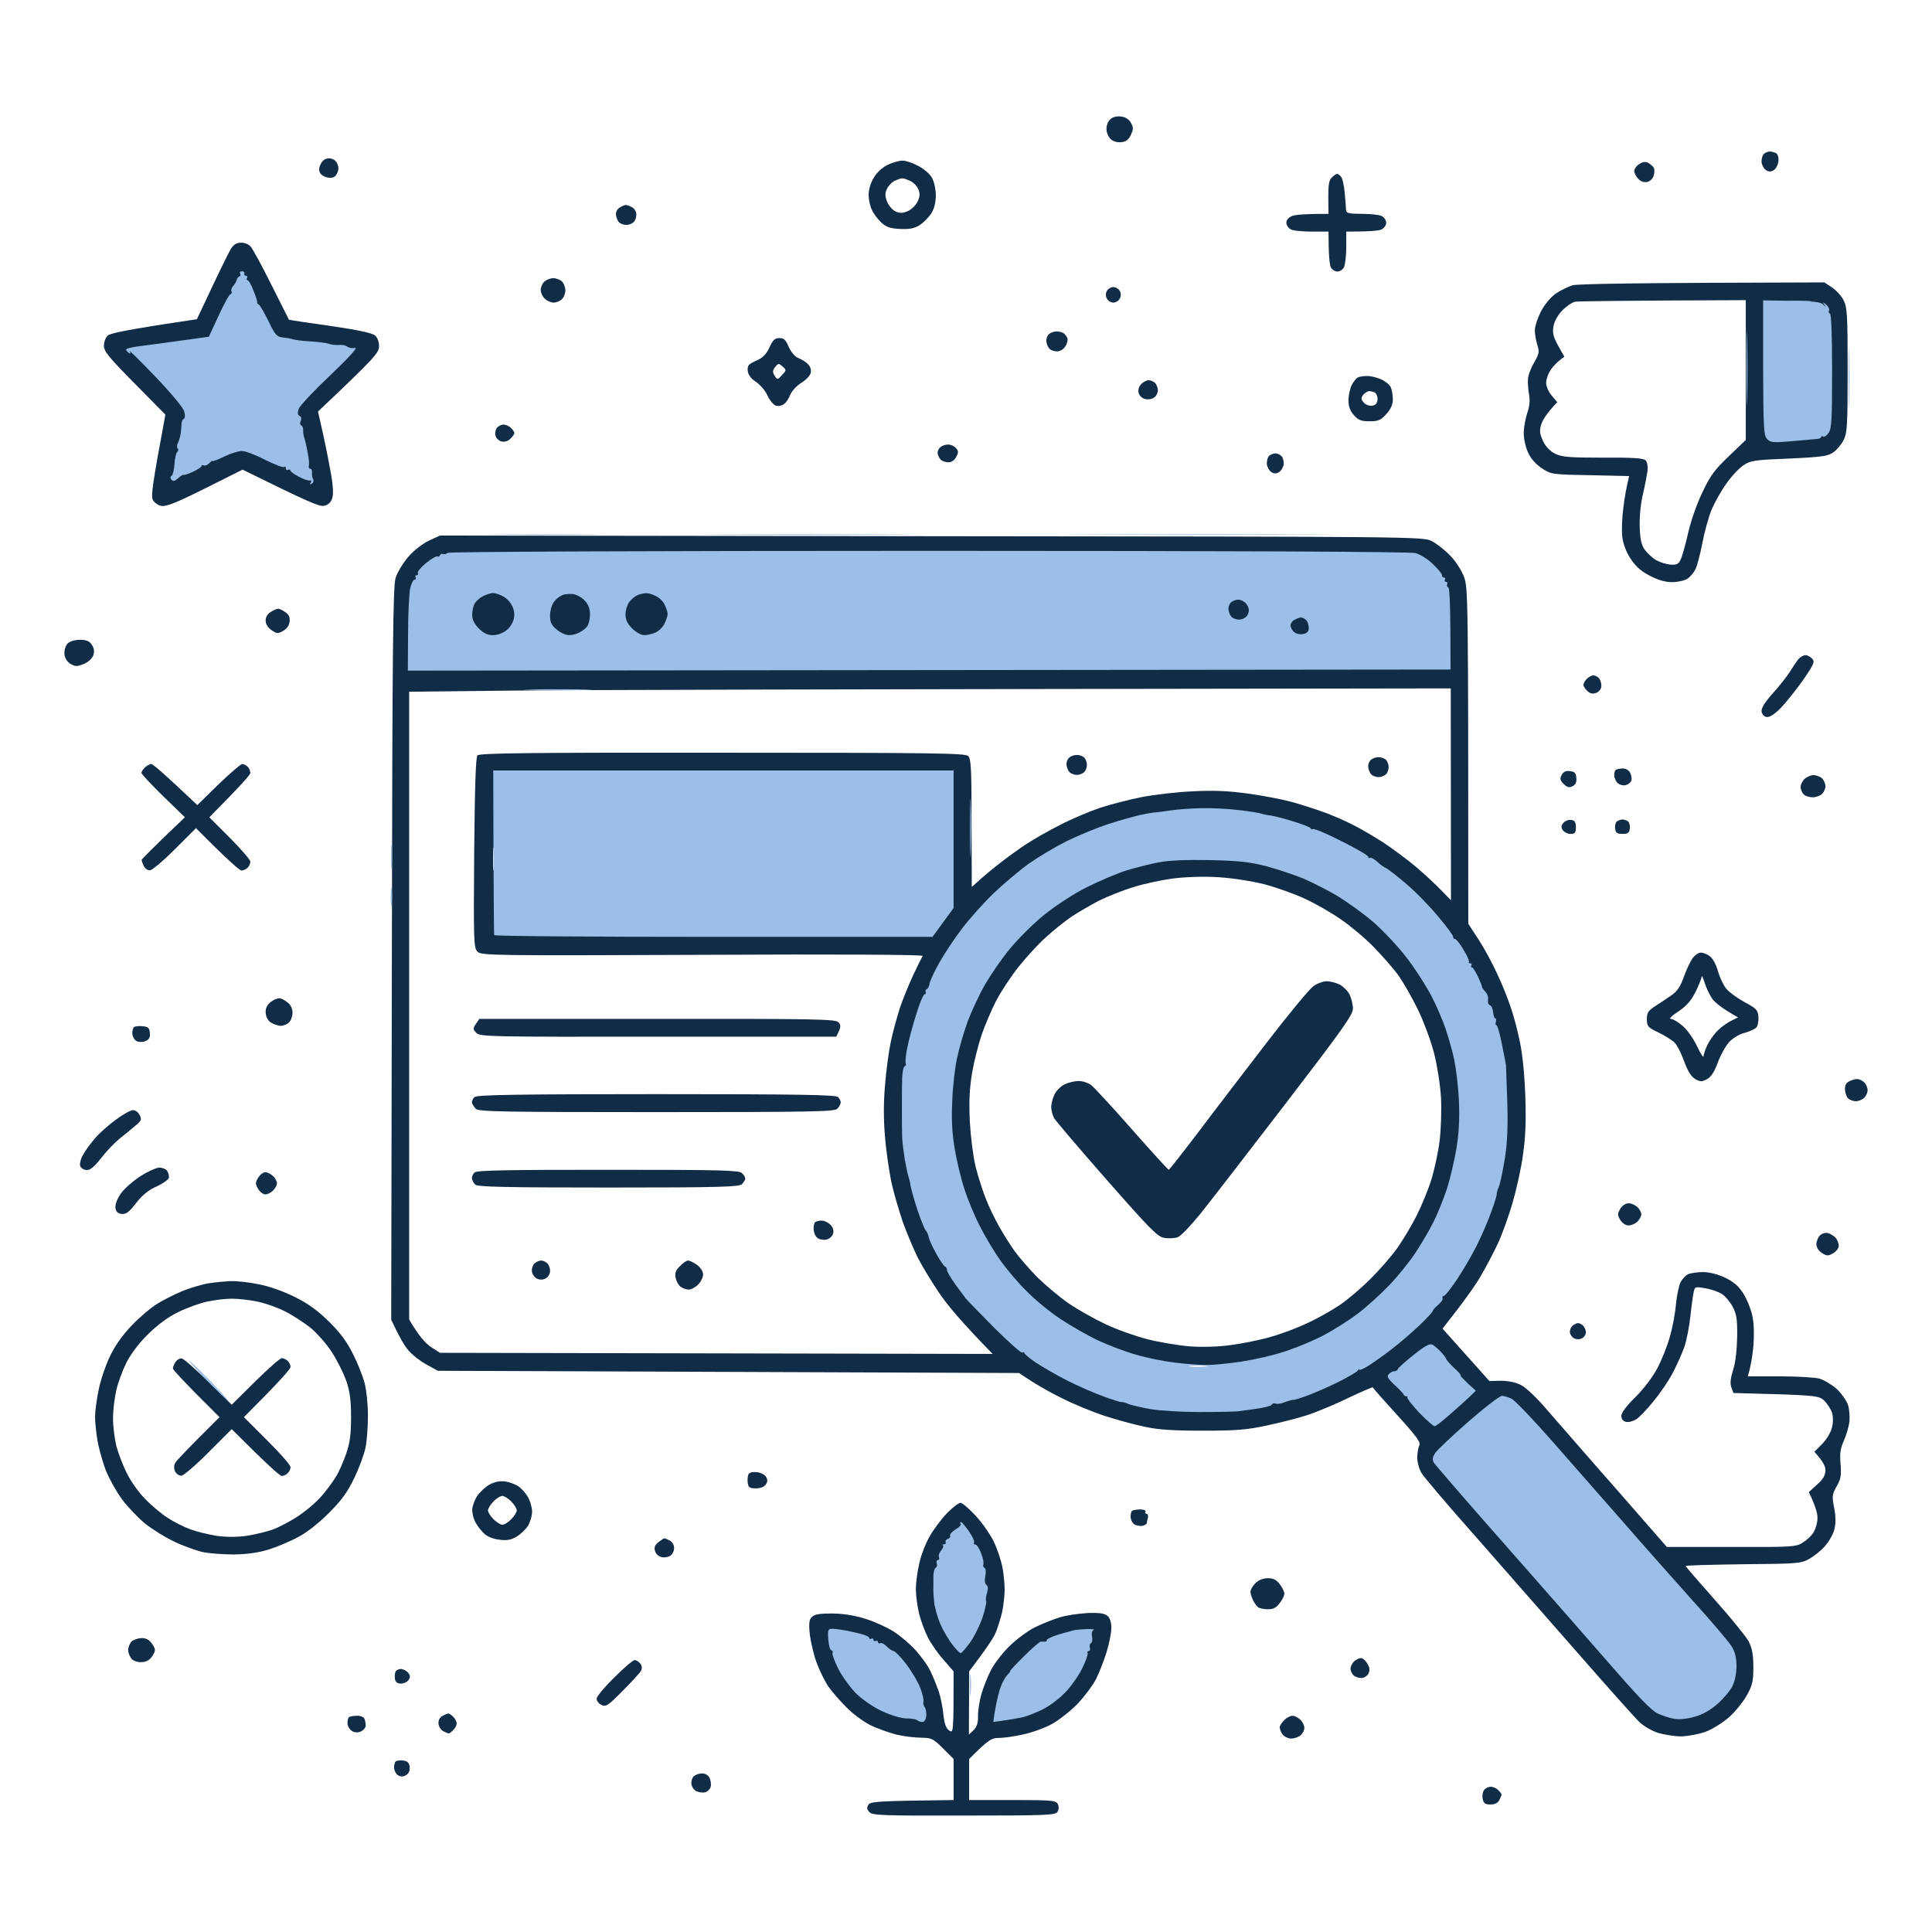 <svg fill="none" height="600" viewBox="0 0 600 600" width="600" xmlns="http://www.w3.org/2000/svg"><path d="m0 0h600v600h-600z" fill="#fff"/><path clip-rule="evenodd" d="m344.787 37.063c-.689.62-1.171 1.929-1.171 2.963 0 1.033.551 2.411 1.24 3.1.758.758 1.998 1.171 3.307 1.034 1.516-.138 2.343-.758 3.031-2.274.827-1.791.827-2.274 0-3.789-.688-1.148-1.745-1.791-3.169-1.929-1.24-.138-2.549.207-3.238.896zm202.9 10.886c-.413.413-.688 1.585-.62 2.48.138.896.758 1.998 1.378 2.411.896.551 1.585.551 2.412 0 .689-.413 1.309-1.654 1.447-2.756.137-1.102-.207-2.205-.689-2.48-.483-.276-1.378-.551-1.998-.551s-1.516.413-1.93.827zm-448.103 3.031c-.62 1.309-.62 2.067-.069 2.894.413.62 1.585 1.24 2.618 1.309 1.309.138 1.998-.207 2.55-1.378.551-1.102.551-1.929 0-3.1-.483-.965-1.378-1.516-2.481-1.516-1.171 0-1.998.551-2.618 1.791zm176.238.138c-1.723.827-3.376 2.274-4.41 3.996-1.033 1.653-1.653 3.72-1.653 5.443 0 1.516.482 3.651 1.102 4.823.551 1.171 1.86 2.825 2.894 3.789 1.447 1.309 2.687 1.791 5.718 1.929 3.032.138 4.41-.138 6.132-1.171 1.24-.827 2.894-2.48 3.651-3.72.896-1.447 1.378-3.376 1.378-5.649-.069-2.136-.551-4.272-1.309-5.512-.689-1.171-2.618-2.756-4.271-3.583-1.654-.896-3.79-1.585-4.754-1.585-.965 0-2.963.551-4.478 1.24zm233.215-.138c-.896.551-1.516 1.585-1.516 2.205.069.62.62 1.722 1.309 2.411.827.827 1.791 1.102 2.756.896.895-.207 1.791-1.102 1.998-1.998.275-.827.275-1.929 0-2.411-.207-.413-1.034-1.102-1.723-1.516-.895-.413-1.722-.344-2.824.413zm-95.422 4.134c-.896.827-1.103 2.273-1.103 6.201l.069 5.098c-7.509 0-10.403.276-11.368.689-1.033.413-1.722 1.24-1.722 2.067 0 .758.62 1.653 1.378 2.067.758.413 3.72.689 6.545.689h5.167c0 7.441.345 10.266.689 11.024.345.758 1.309 1.378 2.067 1.378s1.723-.62 2.067-1.378c.345-.758.689-3.583.689-6.201v-4.823c7.441 0 10.266-.276 11.024-.689.757-.413 1.377-1.309 1.377-2.067 0-.758-.62-1.654-1.377-2.067-.758-.413-3.583-.689-6.201-.689-4.134 0-4.823-.207-4.892-1.24 0-.62-.207-3.031-.413-5.305-.207-2.274-.689-4.547-1.171-5.029-.414-.482-.965-.896-1.241-.827-.275 0-.964.482-1.584 1.102zm-221.089 9.301c-.758.413-1.309 1.309-1.24 2.205.068.827.482 1.929.964 2.411.482.482 1.516.827 2.274.827.826 0 1.791-.413 2.273-.896.483-.413.827-1.516.827-2.411 0-.827-.62-1.791-1.378-2.205s-1.585-.689-1.929-.689c-.276 0-1.102.344-1.791.758zm-120.845 12.884c-.62 1.102-3.307 6.476-5.856 11.919l-4.685 9.921c-22.254 3.307-26.87 4.341-27.696 5.099-.689.62-1.171 1.998-1.171 3.169 0 1.722 1.654 3.72 9.577 11.712l9.508 9.646c-4.065 21.771-4.478 25.216-3.927 26.387.344.827 1.516 1.723 2.549 1.929 1.516.345 4.409-.757 13.642-5.373l11.712-5.857c20.807 10.266 23.838 11.506 25.285 11.23 1.309-.275 2.135-1.033 2.549-2.342.413-1.171.275-3.72-.276-7.027-.482-2.825-1.584-8.475-2.48-12.54l-1.654-7.372c17.845-16.879 18.947-18.257 18.947-20.255.069-1.24-.482-2.687-1.171-3.307-.896-.827-5.099-1.723-13.986-3.032-7.028-.964-12.815-1.86-12.815-1.929-.069-.069-2.48-4.961-5.443-10.817-2.894-5.856-5.856-11.23-6.476-11.919-.62-.689-1.929-1.24-3.031-1.171-1.309 0-2.205.551-3.1 1.929zm97.351 10.197c-.62.551-1.102 1.722-1.102 2.549 0 .827.551 2.067 1.24 2.687.689.689 1.929 1.24 2.756 1.24.826 0 1.998-.482 2.549-1.033.62-.551 1.102-1.791 1.102-2.756 0-.965-.482-2.205-1.033-2.756-.552-.551-1.792-1.034-2.687-1.034-.965 0-2.205.482-2.825 1.102zm319.336 1.102c-1.309.413-3.652 1.516-5.168 2.549-1.722 1.24-3.445 3.307-4.685 5.649-1.033 2.067-1.86 4.616-1.86 5.787s.345 3.169.758 4.479c.689 2.135.62 2.755-.965 5.511-1.033 1.723-1.86 3.996-1.929 5.167-.069 1.172.069 3.308.345 4.823.344 1.86.138 3.79-.62 5.856-.551 1.723-1.034 4.479-1.034 6.201 0 1.723.62 4.41 1.378 5.994.827 1.86 2.481 3.652 4.272 4.823 2.825 1.86 3.1 1.929 14.95 2.136l12.126.275c-.827 3.376-1.447 6.821-1.791 9.853-.413 3.031-.551 7.027-.345 8.956.276 2.205 1.172 4.685 2.618 6.89 1.654 2.48 3.308 3.927 6.063 5.305 2.527 1.332 4.823 1.975 6.89 1.929 1.722 0 3.789-.482 4.616-1.034.896-.551 1.998-1.86 2.549-2.962.551-1.034 1.447-4.685 2.136-8.061.62-3.376 1.929-8.061 2.825-10.335.964-2.273 3.031-5.994 4.685-8.267 1.584-2.274 3.996-4.823 5.305-5.65 2.067-1.446 3.582-1.653 14.193-2.067 10.403-.482 12.056-.757 13.779-1.998 1.033-.757 2.48-2.48 3.1-3.789 1.103-2.067 1.24-4.616 1.24-21.633 0-17.018-.137-19.567-1.24-21.703-.62-1.309-2.273-3.1-3.582-3.996l-2.412-1.585c-61.249.138-76.682.482-78.197.896zm-144.614 1.722c-.414.758-.414 1.722 0 2.411.344.689 1.24 1.24 1.998 1.24s1.653-.551 1.998-1.24c.413-.689.413-1.653 0-2.411-.345-.62-1.24-1.171-1.998-1.171s-1.654.551-1.998 1.171zm-17.982 13.434c-.552.483-.896 1.447-.827 2.205.069.827.482 1.86.964 2.343.483.482 1.585.826 2.412.826.895 0 1.998-.689 2.549-1.584.551-.827.827-1.998.62-2.549-.276-.552-.758-1.241-1.171-1.516-.414-.276-1.378-.551-2.205-.551-.758 0-1.791.344-2.342.826zm-86.81 4.134c-1.033 2.205-2.067 3.238-4.134 4.134-2.342 1.034-2.756 1.516-2.618 3.1.138 1.309.965 2.412 2.618 3.514 1.309.896 2.963 2.825 3.583 4.341.689 1.446 1.86 2.824 2.618 3.031s1.86-.069 2.48-.551c.62-.413 1.516-1.791 1.929-2.894.483-1.171 1.998-2.756 3.376-3.651 1.378-.827 2.756-2.205 2.963-3.101.206-.964-.069-1.929-.896-2.755-.689-.689-1.998-1.516-2.962-1.861-1.034-.413-2.205-1.791-2.963-3.445-.896-2.204-1.516-2.755-2.894-2.755-1.447 0-2.067.62-3.1 2.893zm182.783 9.301c-.483.207-1.378 1.24-1.93 2.343-.551 1.102-1.033 3.238-1.033 4.754 0 1.929.482 3.307 1.654 4.616 1.377 1.584 2.273 1.929 4.891 1.929 2.756 0 3.514-.345 5.236-2.274 1.378-1.515 1.998-2.893 1.998-4.616 0-1.309-.344-3.031-.689-3.789-.413-.758-1.791-1.86-3.1-2.412-1.309-.551-3.238-1.033-4.34-.964-1.034 0-2.274.207-2.687.413zm-67.312 2.067c-.758.758-1.034 1.792-.827 2.756.275.965 1.102 1.722 2.136 1.929.964.207 2.204-.069 2.756-.551.62-.413 1.102-1.447 1.102-2.205-.069-.758-.414-1.791-.896-2.273-.482-.483-1.378-.827-1.998-.827s-1.653.551-2.273 1.171zm-200.145 13.642c-.413.551-.62 1.653-.413 2.411.206.758 1.033 1.585 1.86 1.791 1.033.207 1.998-.068 2.825-.895.689-.689 1.24-1.447 1.171-1.792 0-.275-.482-.964-1.034-1.515-.551-.551-1.584-1.034-2.342-1.034-.689 0-1.654.483-2.067 1.034zm137.724 5.994c-.551.482-.895 1.309-.826 1.86.068.62.482 1.516.964 1.998s1.585.827 2.412.827c.964 0 1.929-.689 2.411-1.723.758-1.378.689-1.86-.138-2.756-.551-.62-1.653-1.102-2.48-1.033-.758 0-1.791.344-2.343.827zm102.036 2.756c-.413.482-.689 1.653-.62 2.549.138.895.758 1.998 1.378 2.411.896.551 1.585.551 2.411 0 .689-.413 1.309-1.516 1.447-2.411.069-.896-.206-2.067-.689-2.549-.482-.483-1.378-.896-1.998-.827-.62 0-1.515.413-1.929.827zm-260.842 26.249c-1.998.965-4.685 3.032-6.408 5.03-1.584 1.86-3.376 4.754-3.927 6.476-.827 2.618-1.033 21.013-1.171 116.78l-.207 113.679c2.481 5.305 4.065 7.992 5.168 9.301 1.033 1.309 3.582 3.376 5.58 4.478l3.721 2.067 180.509.689c4.822 3.307 9.301 5.857 13.09 7.717 3.789 1.929 9.852 4.409 13.435 5.58 3.582 1.172 9.163 2.687 12.401 3.376 4.478.965 8.819 1.24 18.258 1.24 10.472 0 13.572-.275 19.98-1.653 4.134-.896 9.921-2.343 12.746-3.307 2.824-.965 8.474-3.307 12.539-5.305 4.065-1.929 7.441-3.376 7.441-3.169 0 .206 3.444 4.065 7.578 8.612 6.063 6.683 7.372 8.474 6.821 9.439-.344.688-.62 2.411-.62 3.789 0 1.447.62 3.651 1.378 4.823.758 1.24 8.267 10.127 16.742 19.635 8.405 9.577 22.805 25.974 31.899 36.378 9.094 10.403 17.637 19.98 18.946 21.22s3.859 2.756 5.788 3.376c1.86.551 5.167 1.102 7.234 1.102 2.136-.069 5.443-.689 7.579-1.447 2.066-.758 5.305-2.825 7.234-4.478 1.86-1.654 4.34-4.685 5.511-6.752 1.792-3.238 2.067-4.409 2.067-8.888 0-3.858-.413-5.856-1.447-7.923-.826-1.515-5.511-7.303-10.541-12.952-4.96-5.581-9.025-10.266-9.025-10.473 0-.206 7.992-.413 17.706-.551 16.604-.138 17.982-.206 20.531-1.584 1.516-.827 3.79-2.618 4.961-3.996 1.24-1.378 2.618-3.721 2.963-5.237.482-1.86.482-3.996-.069-6.751-.689-3.583-.62-4.134.826-6.683 1.309-2.274 1.447-3.445 1.172-6.89-.276-3.238-.069-4.823 1.033-7.234.758-1.723 1.516-4.341 1.722-5.856.138-1.516 0-3.859-.413-5.168s-1.998-3.582-3.514-5.029c-1.584-1.378-3.996-2.825-5.442-3.238-1.378-.345-6.959-.689-12.402-.689h-9.783c.896-2.963 1.447-6.27 1.722-9.301.276-3.376.207-6.959-.275-9.301-.414-2.067-1.654-5.236-2.825-7.097-1.516-2.411-3.032-3.651-5.718-4.96-2.205-1.034-4.823-1.723-6.89-1.723-1.791 0-3.858.345-4.616.689-.758.345-1.792 1.516-2.343 2.55-.482 1.102-1.102 4.064-1.378 6.751-.206 2.687-1.033 7.166-1.86 9.99-.758 2.825-2.549 7.303-3.927 9.922-1.516 2.824-4.34 6.476-6.821 8.956-2.687 2.618-4.271 4.754-4.34 5.718 0 1.034.482 1.723 1.378 1.93.758.206 2.136-.138 3.1-.689.965-.552 3.445-3.101 5.512-5.719 2.136-2.549 4.891-6.614 6.132-9.094 1.309-2.48 2.824-6.063 3.513-7.923.62-1.929 1.447-6.063 1.792-9.301.344-3.238.826-6.614 1.033-7.579.345-1.653.482-1.722 3.583-1.171 1.791.275 4.065 1.102 5.098 1.722 1.034.62 2.549 2.412 3.376 3.927 1.24 2.274 1.516 3.859 1.447 9.301-.069 4.065-.482 7.992-1.24 10.335-.827 2.687-1.034 4.272-.552 5.512l.621 1.722c26.111.689 26.456.758 28.247 2.411.965.965 2.067 2.687 2.412 3.79.344 1.24.344 3.169-.069 4.616-.345 1.447-1.723 3.72-3.032 5.029l-2.411 2.412c2.825 3.1 3.445 4.547 3.445 5.856-.069 1.447-.758 2.756-2.618 4.34l-2.55 2.343c2.136 4.409 2.756 6.752 2.687 8.13 0 1.309-.551 3.238-1.171 4.271-.62 1.103-2.205 2.549-3.445 3.307-2.067 1.309-3.376 1.378-22.184 1.309h-19.98c-11.368-13.021-18.465-21.151-23.15-26.456-4.685-5.374-11.023-12.608-14.055-16.122-3.1-3.651-6.614-7.027-8.129-7.716-1.585-.827-3.927-1.309-6.201-1.309l-3.583.069-14.537-16.26c6.752-8.543 10.128-13.366 11.781-16.191 1.654-2.824 4.134-7.509 5.443-10.334s3.307-8.406 4.479-12.402c1.171-3.996 2.687-10.679 3.238-14.812.826-5.65 1.033-10.335.758-18.602-.276-7.097-.896-13.229-1.792-17.225-.689-3.444-1.998-8.198-2.893-10.679-.827-2.48-2.618-6.958-4.065-9.99-1.378-3.031-3.927-7.785-5.719-10.541l-3.238-4.96c0-101.692-.069-104.172-1.309-107.686-.758-1.998-2.618-4.96-4.34-6.683-1.654-1.722-4.203-3.72-5.719-4.478-2.687-1.378-4.891-1.378-155.362-1.516l-152.605-.206zm-49.192 22.185c-1.034.689-1.585 1.722-1.516 2.756 0 1.033.827 2.204 1.86 2.893 1.653 1.103 1.998 1.103 3.651.138 1.102-.62 1.86-1.722 1.929-2.893.138-1.309-.276-2.205-1.378-2.894-.827-.62-1.86-1.034-2.205-1.034-.413 0-1.447.483-2.342 1.034zm-63.04 9.783c-.689.758-1.033 2.067-.965 3.238.138 1.378.827 2.412 1.929 3.101 1.516.827 1.998.827 4.065 0 1.378-.551 2.618-1.723 2.962-2.687.413-1.24.276-2.205-.482-3.307-.758-1.172-1.722-1.516-3.72-1.516-1.585 0-3.1.482-3.789 1.171zm537.531 4.823c-.551.689-1.722 2.48-2.687 3.996-.964 1.516-3.376 4.547-5.305 6.683-2.411 2.687-3.513 4.478-3.445 5.512.138.964.758 1.653 1.585 1.791.896.138 2.411-.827 4.341-2.756 1.584-1.653 4.685-5.512 6.889-8.612 3.514-5.098 3.79-5.787 2.894-6.752-.551-.62-1.516-1.102-2.136-1.102-.62.069-1.585.62-2.136 1.24zm-65.658 6.063c-.62.62-1.102 1.516-1.102 1.929s.551 1.309 1.24 1.929c.895.827 1.653.965 2.756.551.964-.413 1.584-1.24 1.584-2.204 0-.827-.344-1.929-.827-2.412-.482-.482-1.24-.827-1.722-.827-.413 0-1.309.483-1.929 1.034zm-447.828 27.559c-.62.62-1.102 1.377-1.102 1.722.069.413 3.1 3.651 6.752 7.234l6.752 6.545c-10.335 9.853-13.366 12.953-13.435 13.228 0 .276.276 1.172.689 1.93.344.757 1.24 1.377 1.86 1.309.689 0 4.203-2.963 7.785-6.546l6.545-6.545c10.128 10.197 13.573 13.159 14.124 13.159.62 0 1.447-.413 1.929-.895s.827-1.309.827-1.86c0-.552-2.894-3.927-6.407-7.441l-6.338-6.339c9.852-9.921 12.746-13.228 12.746-13.779s-.344-1.447-.827-1.929-1.24-.827-1.722-.827c-.413 0-3.72 2.825-7.372 6.339l-6.545 6.407c-10.472-9.921-13.848-12.815-14.331-12.746-.413 0-1.309.482-1.929 1.034zm456.784.757c-.344.276-.551 1.103-.482 1.93.069.757.551 1.791 1.171 2.273.552.482 1.654.758 2.412.551.758-.206 1.515-.826 1.722-1.378.207-.551 0-1.653-.344-2.411-.414-.827-1.378-1.378-2.274-1.378s-1.86.207-2.205.413zm-16.81 1.585c-.62 1.171-.483 1.722.62 2.825 1.102 1.033 1.653 1.24 2.756.689.964-.483 1.309-1.309 1.171-2.618-.069-1.447-.551-1.929-1.998-2.067-1.24-.207-1.998.206-2.549 1.171zm75.372 1.309c-.688.689-1.24 1.86-1.171 2.618.069.689.483 1.654.965 2.136s1.722.896 2.756.896c1.033 0 2.342-.483 2.893-1.034.62-.551 1.103-1.653 1.103-2.411s-.483-1.86-1.034-2.412c-.551-.551-1.791-1.033-2.687-1.033-.827 0-2.136.551-2.825 1.24zm-74.821 13.573c-.758.895-.758 1.447-.207 2.273.413.62 1.516 1.172 2.411 1.172 1.378 0 1.654-.345 1.654-2.067 0-1.585-.344-2.136-1.447-2.274-.758-.138-1.86.276-2.411.896zm16.742-.551c-.483.275-.827 1.309-.689 2.273.138 1.378.551 1.723 2.273 1.723 1.723 0 2.136-.345 2.274-1.723.138-.964-.207-1.998-.689-2.273-.482-.276-1.24-.483-1.585-.483-.413 0-1.102.207-1.584.483zm23.493 42.44c-.689.827-1.929 3.445-2.824 5.856-1.172 3.307-2.136 4.685-4.134 5.994-1.378.965-3.652 2.48-4.961 3.307-1.998 1.309-2.411 1.998-2.411 3.927 0 2.205.276 2.549 3.583 4.134 1.998.965 4.202 2.343 4.96 3.1.827.758 2.136 3.376 3.032 5.857 1.171 3.169 2.204 4.753 3.444 5.511 1.654.896 2.067.896 3.721 0 1.24-.689 2.273-2.342 3.307-5.167.827-2.274 2.411-5.098 3.514-6.338 1.102-1.172 3.238-2.481 4.753-2.825 1.516-.414 3.17-1.171 3.652-1.654.482-.482.758-1.998.689-3.307-.207-2.204-.62-2.618-4.341-4.616-2.273-1.24-4.822-3.1-5.649-4.134-.896-1.102-2.067-3.582-2.618-5.58-.62-2.136-1.654-3.996-2.618-4.616-.827-.62-2.067-1.034-2.687-1.034s-1.723.689-2.412 1.585zm-441.558 13.641c-1.24.965-1.791 1.998-1.722 3.376.069 1.309.62 2.412 1.585 3.101.896.551 2.274 1.033 3.1 1.033.827 0 1.998-.482 2.549-1.033.62-.551 1.102-1.929 1.102-2.963.069-1.033-.482-2.342-1.171-2.962-.689-.621-1.791-1.309-2.411-1.516-.689-.276-1.998.207-3.031.964zm-42.647 7.924c-.276.275-.551 1.24-.482 2.066.069.896.689 1.93 1.309 2.274.758.344 1.929.344 2.756 0 1.171-.482 1.516-1.102 1.378-2.549-.138-1.516-.482-1.929-2.205-2.067-1.171-.138-2.411 0-2.756.276zm532.64 16.879c-.896.414-1.309 1.309-1.24 2.549.068 1.034.482 2.205.964 2.687.482.483 1.585.896 2.411.896.827 0 1.999-.482 2.55-1.033.62-.552 1.102-1.654 1.102-2.412s-.482-1.86-1.033-2.411c-.552-.551-1.585-1.034-2.274-1.034-.62 0-1.791.345-2.48.758zm-538.22 11.85c-2.274 1.654-5.167 4.203-6.476 5.788-1.309 1.515-3.031 3.789-3.72 5.098-.758 1.309-1.102 2.825-.896 3.514.276.689 1.171 1.24 2.067 1.24 1.034.069 2.342-1.034 4.34-3.583 1.516-1.998 4.134-4.754 5.718-6.063 1.653-1.309 3.927-3.169 5.029-4.133 1.86-1.516 1.998-1.929 1.309-3.307-.413-.827-1.309-1.516-2.067-1.516-.689 0-3.1 1.309-5.305 2.962zm7.579 17.569c-2.205 1.447-4.961 3.858-5.994 5.305-1.171 1.654-1.86 3.445-1.722 4.478.138 1.24.689 1.792 1.929 1.929 1.378.138 2.274-.551 4.478-3.375 1.86-2.412 3.858-4.065 6.407-5.168 1.929-.895 3.651-2.136 3.789-2.687.069-.62-.138-1.515-.551-2.135-.344-.552-1.516-1.034-2.48-1.034-.965.069-3.583 1.24-5.856 2.687zm36.584.482c-.896 1.516-.896 1.929 0 3.445.551.965 1.585 1.723 2.273 1.723.62 0 1.722-.552 2.342-1.172.689-.689 1.24-1.722 1.24-2.273s-.482-1.585-1.171-2.205c-.689-.689-1.791-1.24-2.411-1.24-.689 0-1.653.758-2.273 1.722zm423.025 9.646c-.895 1.516-.895 1.929 0 3.445.62.964 1.654 1.722 2.55 1.722.895 0 2.135-.551 2.755-1.171.689-.689 1.241-1.723 1.241-2.274s-.483-1.584-1.172-2.204c-.689-.689-1.929-1.241-2.756-1.241-.964 0-1.998.689-2.618 1.723zm62.007 8.267c-.62.621-1.102 1.861-1.102 2.756.069 1.034.758 2.136 1.791 2.756 1.516.896 1.929.896 3.445 0 .965-.551 1.722-1.584 1.722-2.273 0-.62-.344-1.723-.826-2.343-.483-.62-1.585-1.309-2.343-1.585-.964-.275-1.929 0-2.687.689zm-500.533 14.882c-2.067.345-5.649 1.447-7.923 2.343-2.274.964-5.787 2.687-7.785 3.927-2.067 1.24-5.718 4.34-8.13 6.889-2.894 3.032-5.236 6.408-6.752 9.646-1.309 2.756-2.894 7.441-3.445 10.334-.62 2.963-1.102 6.683-1.102 8.268 0 1.653.344 4.961.758 7.441.413 2.48 1.585 6.545 2.549 9.163 1.034 2.549 3.307 6.683 5.098 9.094 1.86 2.481 5.098 5.857 7.234 7.579 2.205 1.722 6.132 4.203 8.819 5.443 2.618 1.309 6.545 2.687 8.612 3.238 2.067.482 6.545.827 9.99.827 4.272-.069 7.716-.551 11.024-1.585 2.618-.827 6.821-2.618 9.301-3.996 2.618-1.378 6.545-4.547 9.439-7.51 3.858-3.858 5.65-6.407 7.716-10.747 1.516-3.101 3.032-7.304 3.445-9.302.414-1.998.758-6.476.758-9.99 0-3.513-.482-8.06-1.033-10.127s-2.136-6.132-3.583-8.957c-1.791-3.651-3.927-6.614-7.372-9.99-3.583-3.514-6.476-5.649-10.748-7.785-3.651-1.792-7.923-3.307-11.23-3.927-2.894-.62-6.752-1.034-8.612-.965-1.791.069-4.961.345-7.027.689zm423.714 13.159c-.552.414-.896 1.378-.827 2.067s.689 1.516 1.309 1.86c.758.345 1.722.345 2.411 0 .689-.344 1.24-1.171 1.24-1.86 0-.62-.344-1.584-.826-2.067-.483-.482-1.241-.826-1.585-.826-.413 0-1.171.344-1.722.826zm-255.951 46.161c-.207.482-.345 1.654-.207 2.618.207 1.447.551 1.723 2.549 1.723 1.447 0 2.618-.483 3.101-1.241.551-.826.551-1.515 0-2.411-.414-.62-1.723-1.309-2.894-1.378-1.309-.138-2.343.138-2.549.689zm-80.265 3.1c-1.309.689-3.1 2.343-3.996 3.652-.826 1.309-1.515 3.238-1.515 4.272 0 1.033.413 2.755.964 3.789.551 1.033 1.723 2.618 2.618 3.445.896.964 2.825 1.791 4.685 1.998 2.343.344 3.652.137 5.374-.827 1.309-.758 2.894-2.274 3.652-3.376.689-1.171 1.309-3.169 1.309-4.478s-.62-3.445-1.378-4.685-2.067-2.687-2.963-3.238c-.827-.552-2.618-1.241-3.927-1.447-1.608-.23-3.215.069-4.823.895zm141.927 8.957c-1.722 1.791-4.134 5.029-5.305 7.096-1.24 2.067-2.687 5.788-3.238 8.268-.62 2.48-1.102 6.201-1.102 8.268 0 2.066.482 5.58 1.033 7.716.551 2.205 1.791 5.443 2.687 7.234s3.032 4.892 4.823 6.89l3.169 3.651c0 19.016-.069 19.222-1.309 18.396-1.033-.62-1.516-1.998-1.86-4.961-.207-2.273-.896-5.512-1.447-7.234-.62-1.722-1.722-4.478-2.549-6.201-.758-1.722-2.894-4.616-4.616-6.545-1.723-1.929-4.823-4.547-6.89-5.856s-5.994-3.1-8.75-3.927c-3.307-1.057-6.752-1.608-10.334-1.654-4.134 0-5.512.276-6.339 1.172-.826.895-.895 2.066-.551 5.511.345 2.412 1.24 6.339 2.136 8.681.896 2.412 2.48 5.581 3.445 7.097 1.033 1.515 3.513 4.409 5.511 6.407 1.93 2.067 5.374 4.616 7.51 5.718 2.205 1.103 5.925 2.412 8.268 3.032 2.411.551 5.856.964 7.785.964 3.169.069 3.652.276 6.683 3.307l3.307 3.307v12.746c-23.907.276-25.767.483-26.456 1.447-.551.896-.482 1.447.275 2.274.896 1.033 3.996 1.171 29.419 1.102 26.388 0 28.523-.138 29.075-1.24.413-.689.413-1.654 0-2.411-.552-1.034-1.929-1.172-14.055-1.172h-13.435v-12.746c6.063-6.062 6.958-6.545 9.301-6.545 1.516 0 4.892-.482 7.579-1.102 2.618-.551 6.614-1.998 8.887-3.238 2.205-1.24 5.788-4.065 7.992-6.339 2.136-2.273 4.685-5.718 5.65-7.578.964-1.929 2.411-5.65 3.238-8.268.827-2.687 1.516-6.063 1.516-7.579 0-1.791-.414-3.169-1.172-3.789-.895-.758-2.48-1.033-6.063-.896-2.687.138-6.614.689-8.681 1.31-2.066.62-5.649 2.066-7.923 3.169-2.273 1.171-5.856 3.858-7.992 5.994-2.135 2.136-4.616 5.374-5.58 7.303-.965 1.86-2.274 5.167-2.894 7.234s-1.102 5.167-1.102 6.89c.069 2.273-.345 3.444-1.378 4.478l-1.447 1.378.069-19.636c5.512-7.234 7.647-10.541 8.267-12.057.621-1.515 1.516-4.409 1.998-6.407.414-1.998.758-5.098.758-6.89 0-1.791-.275-4.96-.689-7.027-.413-2.067-1.584-5.65-2.687-7.923-1.102-2.274-3.651-5.925-5.718-8.13-1.998-2.136-4.065-3.927-4.616-3.927s-2.411 1.447-4.203 3.238zm57.529-.758c-.345.276-.551 1.24-.482 2.067.068.896.689 1.929 1.309 2.274.689.275 1.791.482 2.411.344.689-.207 1.24-.551 1.309-.827 0-.275.138-1.033.345-1.722.137-.62-.069-1.171-.414-1.171-.344 0-.551-.345-.344-.689.206-.414-.552-.689-1.585-.689-1.102 0-2.205.206-2.549.413zm-147.094 9.715c-1.103.895-1.447 1.653-1.103 2.755.276.965 1.103 1.723 2.136 1.93.965.206 2.205-.069 2.756-.552.62-.482 1.102-1.515 1.033-2.411 0-.827-.62-1.86-1.377-2.205-.758-.413-1.516-.689-1.654-.689s-.965.551-1.791 1.172zm185.331 12.814c-.895.896-1.584 2.136-1.515 2.756s.482 1.86.895 2.687c.483.896 1.172 1.791 1.585 2.067s1.791.551 2.963.551c1.653 0 2.618-.482 3.651-1.929.827-1.033 1.447-2.342 1.447-2.894 0-.551-.62-1.929-1.447-2.962-1.033-1.378-1.998-1.86-3.651-1.86-1.516 0-2.894.551-3.928 1.584zm-348.961 18.051c-.62.62-1.102 1.86-1.102 2.756.069.965.62 2.205 1.24 2.825.758.62 2.067.964 3.307.827 1.309-.138 2.411-.827 3.1-2.067.965-1.585.896-1.929-.207-3.583-.827-1.24-1.791-1.791-3.169-1.791-1.102 0-2.549.482-3.169 1.033zm379.62 6.201c-.62.62-1.102 1.653-1.102 2.274 0 .62.413 1.515.896 1.998.482.482 1.584.895 2.411.895.896 0 1.86-.62 2.274-1.378.482-1.033.413-1.86-.345-3.1-.551-.965-1.447-1.722-1.998-1.722s-1.515.482-2.136 1.033zm-229.77 5.029c-2.962 2.894-5.442 5.857-5.442 6.546-.069.62.62 1.515 1.446 1.929 1.447.689 2.067.275 6.614-4.341 2.756-2.756 5.374-5.58 5.719-6.269.413-.781.321-1.539-.276-2.274-.413-.551-1.24-1.033-1.722-1.033-.551.068-3.376 2.48-6.339 5.442zm-67.932-1.791c-.206.482-.275 1.516-.137 2.274.137.918.757 1.378 1.86 1.378.895 0 1.998-.552 2.411-1.172.551-.895.482-1.378-.275-2.273-.552-.62-1.585-1.103-2.274-1.103-.689.069-1.378.414-1.585.896zm14.606 13.711c-.826.413-1.309 1.309-1.24 2.342.069.965.758 1.998 1.516 2.411.758.345 1.516.689 1.654.689.206 0 .826-.482 1.377-1.033.621-.551 1.103-1.516 1.103-2.067s-.482-1.516-1.034-2.067c-.551-.551-1.24-1.033-1.584-1.033-.276 0-1.103.344-1.792.758zm-29.005.344c-.345.276-.551 1.24-.482 2.067.069.896.758 1.929 1.515 2.342.919.46 1.838.46 2.756 0 .758-.413 1.378-1.171 1.378-1.722s-.138-1.516-.344-2.067c-.207-.62-1.172-1.033-2.274-1.033s-2.205.206-2.549.413zm290.399.965c-.758.757-1.378 1.722-1.378 2.204 0 .483.345 1.447.827 2.136s1.653 1.309 2.618 1.378c.964 0 2.273-.413 2.962-.965.689-.551 1.241-1.584 1.241-2.342s-.552-1.929-1.241-2.549c-.689-.689-1.791-1.24-2.48-1.24-.62 0-1.791.62-2.549 1.378zm-275.931 12.814c-.275.276-.551 1.24-.482 2.067.069.896.689 1.929 1.309 2.274.827.482 1.654.413 2.48-.138.827-.551 1.172-1.447 1.034-2.549-.138-1.24-.689-1.791-1.929-1.929-.965-.138-2.067 0-2.412.275zm92.666 4.547c-.551.414-.896 1.516-.827 2.412.069.827.758 1.86 1.516 2.273.758.345 1.998.552 2.756.345s1.516-.965 1.722-1.722c.207-.758 0-1.998-.344-2.756-.413-.827-1.378-1.378-2.274-1.378-.895 0-1.998.344-2.549.826zm245.341 4.341c-.414.551-.62 1.791-.414 2.756.276 1.378.758 1.722 2.412 1.722 1.378 0 2.296-.459 2.756-1.378.344-.758.689-1.515.689-1.722s-.483-.827-1.034-1.378-1.584-1.033-2.342-1.033c-.689 0-1.654.482-2.067 1.033z" fill="#112c46" fill-rule="evenodd"/><path d="m183.501 166.038c-7.992.138-21.289.138-29.626 0-8.336-.069-1.791-.138 14.468-.138 16.26 0 23.15.069 15.158.138z" fill="#9cbfe7"/><path d="m278.922 166.038c-14.95.138-39.34.138-54.083 0-14.744-.069-2.55-.138 27.214-.138 29.763 0 41.82.069 26.869.138z" fill="#9cbfe7"/><path d="m405.692 166.038c-18.395.138-48.296.138-66.485 0-18.189-.069-3.169-.138 33.415-.138s51.465.069 33.07.138z" fill="#9cbfe7"/><path d="m121.631 269.245c-.137 1.929-.206.482-.206-3.1 0-3.583.069-5.167.206-3.445.138 1.722.138 4.616 0 6.545z" fill="#9cbfe7"/><path d="m301.452 525.885c-.138 1.723-.276.62-.276-2.411 0-3.032.138-4.41.276-3.101.137 1.309.137 3.79 0 5.512z" fill="#9cbfe7"/><path d="m574.282 124.907c-.069 4.34-.207.964-.207-7.579s.138-12.126.207-7.923c.137 4.203.137 11.161 0 15.502z" fill="#9cbfe7"/><path d="m121.631 280.958c-.138 1.515-.276.62-.276-2.067s.138-3.858.276-2.756.138 3.307 0 4.823z" fill="#9cbfe7"/><path clip-rule="evenodd" d="m280.162 55.39c.413-.069 1.584.344 2.549.827.964.413 2.067 1.585 2.48 2.549.551 1.309.551 2.205-.206 3.789-.483 1.102-1.861 2.48-2.963 2.962-1.516.689-2.48.758-3.789.207-.965-.413-2.136-1.722-2.687-2.963-.689-1.722-.758-2.687-.138-3.996.413-.965 1.447-2.067 2.273-2.549.896-.413 1.998-.827 2.412-.827zm262.013 37.824v43.405l-5.236 5.03c-4.34 4.133-5.787 5.994-8.198 11.161-1.723 3.514-3.652 9.025-4.479 12.746-.826 3.582-1.86 7.303-2.342 8.267-.689 1.447-1.309 1.654-3.238 1.516-1.309-.138-3.238-.758-4.341-1.378-1.102-.62-2.618-2.067-3.445-3.1-1.102-1.447-1.515-3.238-1.653-6.89-.138-3.031.207-7.027.896-10.128.688-2.824 1.309-6.269 1.515-7.578.138-1.447-.069-2.756-.62-3.307-.689-.689-4.065-.896-13.297-.827-10.472 0-12.746-.207-14.813-1.24-1.515-.758-2.893-2.136-3.72-3.927-1.034-2.274-1.171-3.17-.551-5.168.413-1.309 1.653-3.444 4.96-6.889l-1.722-2.067c-.965-1.102-1.722-2.894-1.722-3.927 0-1.103.62-2.825 1.377-3.996.758-1.103 1.998-2.549 4.272-4.134l-1.929-3.445c-1.516-2.756-1.791-3.927-1.447-5.994.276-1.585 1.378-3.514 2.756-4.96 1.309-1.309 3.031-2.48 3.996-2.687.896-.138 13.228-.344 52.981-.482zm-299.148 20.6c1.24 1.103 1.24 1.172-.138 2.619-1.447 1.584-1.447 1.584-2.343.206-.689-1.102-.62-1.584.207-2.687.964-1.171 1.102-1.171 2.274-.138zm182.162 7.648c.276 0 1.033.138 1.585.344.551.207 1.033 1.103 1.033 2.067 0 1.149-.459 1.838-1.378 2.067-.758.207-1.86-.069-2.411-.482-.62-.482-1.171-1.24-1.171-1.654-.069-.344.275-1.033.826-1.515.551-.483 1.24-.827 1.516-.827zm25.354 92.321.069 65.797-2.963-3.032c-1.653-1.722-5.098-4.96-7.785-7.234-2.687-2.273-7.303-5.718-10.334-7.716-3.032-1.929-7.372-4.479-9.646-5.581-2.274-1.171-6.27-2.894-8.957-3.858-2.687-.965-7.165-2.412-9.99-3.169-2.824-.758-8.887-1.929-13.434-2.55-6.063-.826-10.61-1.033-17.087-.689-4.822.207-11.919 1.034-15.846 1.792-3.858.758-9.645 2.273-12.884 3.307-3.238 1.102-8.818 3.445-12.401 5.305-3.583 1.791-8.405 4.547-10.679 6.063-2.274 1.515-5.856 4.065-7.923 5.718-2.067 1.585-4.961 3.927-8.888 7.51l-.069-19.773c0-16.673-.137-19.98-1.033-20.876s-10.335-1.034-76.337-1.034c-60.698-.068-75.373.138-76.062.827-.551.62-.827 9.026-1.034 30.315-.206 27.489-.137 29.487 1.034 30.659 1.171 1.171 4.685 1.24 69.93.964 41.131-.206 68.552-.069 68.345.345-.275.344-1.516 2.962-2.894 5.787-1.309 2.825-3.238 7.51-4.202 10.335-.896 2.824-2.205 7.578-2.825 10.541-.62 2.893-1.447 8.956-1.791 13.435-.483 5.511-.483 10.61 0 16.19.344 4.41 1.309 10.748 1.998 14.124.758 3.307 2.342 8.75 3.513 12.195 1.241 3.445 3.308 8.336 4.617 11.023 1.377 2.687 4.34 7.579 6.682 11.024 2.274 3.445 6.959 9.094 16.605 18.946l-171.622-.344-2.893-1.86c-1.585-1.103-3.721-3.376-6.683-8.475v-194.977l31.692-.345c17.431-.206 90.186-.413 291.777-.689zm-297.151 49.95c.138 1.516.138 4.134 0 5.857-.138 1.722-.275.482-.275-2.756s.137-4.616.275-3.101zm375.969 41.338c.413 1.516 1.515 3.79 2.342 5.03.827 1.171 2.963 3.031 8.061 5.856l-2.067 1.034c-1.171.551-2.962 1.791-3.996 2.824-1.102.965-2.549 2.963-3.307 4.41-.689 1.378-1.309 3.1-1.309 3.789-.069.62-.896-.689-1.998-2.963-1.033-2.273-3.031-5.167-4.409-6.338-1.378-1.24-3.101-2.274-3.79-2.274s.276-.964 2.274-2.273c2.48-1.654 3.996-3.307 5.374-6.063 1.033-2.067 1.86-4.203 1.929-4.754 0-.551.413.207.896 1.722zm-457.405 98.247c1.86 0 5.443.345 7.923.896 2.48.482 6.338 1.86 8.612 3.031 2.274 1.102 5.787 3.445 7.854 5.03 1.998 1.653 5.029 5.029 6.614 7.509 1.653 2.481 3.651 6.477 4.547 8.957 1.171 3.514 1.516 5.994 1.516 11.368s-.345 7.923-1.516 11.368c-.896 2.48-2.205 5.58-3.031 6.889-.758 1.309-2.687 3.996-4.272 5.857-1.585 1.929-4.823 4.754-7.303 6.407-2.411 1.654-6.063 3.583-8.061 4.341-1.929.688-5.649 1.584-8.268 1.998-2.962.413-6.27.413-9.301 0-2.549-.414-6.27-1.309-8.268-2.067-1.929-.689-5.167-2.343-7.027-3.583-1.929-1.24-5.029-3.858-6.89-5.787-1.929-1.929-4.478-5.512-5.649-7.923-1.24-2.412-2.687-6.27-3.307-8.544-.551-2.273-1.033-6.131-1.033-8.612 0-2.48.482-6.407 1.033-8.75.551-2.411 1.998-6.269 3.169-8.612 1.378-2.687 3.927-6.063 6.752-8.818 2.963-2.894 6.201-5.305 9.37-6.821 2.618-1.309 6.683-2.756 8.957-3.238 2.274-.483 5.649-.896 7.579-.896zm84.054 61.249c.551 0 1.791.758 2.756 1.723.965.964 1.722 2.204 1.722 2.755 0 .552-.757 1.792-1.722 2.756-.896.965-2.136 1.723-2.756 1.723-.551 0-1.791-.758-2.756-1.723-.964-.964-1.722-2.204-1.722-2.756.069-.62.827-1.86 1.722-2.755.896-.965 2.136-1.723 2.756-1.723z" fill="#fff" fill-rule="evenodd"/><g fill="#9cbfe7"><path d="m74.368 85.842c.344-.138.413-.482.207-.896-.207-.413-0-.689.551-.689s.896.276.758.689.069.689.482.689c.413 0 .551.276.344.689-.207.413-.138.689.138.689.344-.069 1.171 1.447 1.86 3.238.758 1.791 1.24 3.445 1.171 3.651-.138.207.138.482.482.689.413.207 1.722 2.549 3.031 5.167 1.998 4.202 2.549 4.822 4.34 5.029 1.171.138 2.549.344 3.1.551.551.207 3.031.551 5.512.689 2.48.138 5.099.482 5.856.758.758.276 2.136.413 3.101.344.964-.137 2.136.138 2.549.552.482.344 1.585.551 2.411.344 1.034-.207-1.86 2.963-7.647 8.474-5.098 4.823-9.508 9.508-9.852 10.473-.413 1.24-.344 1.86.276 2.204.551.276.689.896.344 1.516-.276.62-.207 1.24.207 1.447s.62.896.551 1.516c0 .689.138 1.722.344 2.273.207.551.689 2.549 1.033 4.479.413 1.86.551 3.858.413 4.271-.138.482 0 .896.413.896.413 0 .62.551.551 1.171-.069.689.069 1.654.344 2.067.276.482.069 1.102-.413 1.378-.551.367-.666.253-.344-.345.344-.482.207-.757-.344-.62-.482.069-2.067-.482-3.445-1.24-1.447-.758-2.549-1.584-2.549-1.929 0-.276-.276-.344-.689-.138-.413.207-.689-.069-.689-.551 0-.413-.207-.62-.482-.344-.344.275-2.963-.758-5.925-2.205-2.894-1.516-6.132-2.756-7.234-2.756-1.033 0-3.514.758-5.512 1.722-1.929.965-3.583 1.585-3.583 1.378 0-.206-.482.138-1.034.689-.551.552-1.309.896-1.722.689-.413-.206-.689-.137-.689.207 0 .276-1.102 1.034-2.549 1.722-1.447.689-2.825 1.103-3.031 1.034-.207-.138-.965.344-1.722 1.033-.965.896-1.516 1.034-1.998.483-.459-.506-.459-.919 0-1.24.413-.276.758-1.861.896-3.583.069-1.723.482-3.376.827-3.789.413-.414.482-.896.138-1.172-.276-.275-.207-1.102.138-1.722.344-.689.689-1.998.827-2.963.138-.964.276-2.273.276-2.893 0-.689.276-1.378.689-1.585s.482-1.171.138-2.274c-.276-1.171-4.065-5.718-9.025-10.885-4.685-4.892-8.268-8.406-7.923-7.854.413.757.344.895-.276.551-.413-.345-.827-.758-.827-1.034 0-.344 1.791-.758 3.927-1.033 2.205-.276 7.992-1.034 21.771-2.963l3.031-6.545c1.653-3.583 3.307-6.614 3.72-6.683.344-.138.482-.482.276-.896s.069-1.102.482-1.585c.482-.482.965-1.309 1.102-1.86s.551-1.102.896-1.171z"/><path d="m562.087 93.697c-1.309.138-3.789.138-5.512 0-1.722-.138-.62-.276 2.412-.276 3.031 0 4.409.138 3.1.276z"/><path d="m137.478 172.032c.344.207 1.033.069 1.584-.344.62-.345 60.491-.62 149.506-.62 96.248 0 149.367.275 151.021.689 1.447.413 3.927 1.929 5.512 3.513 1.653 1.585 2.893 3.17 2.756 3.445-.069.345.137.62.551.62.344 0 .551.276.344.689-.206.414-.069.689.345.689.344 0 .551.276.344.689-.206.413-.069.827.345 1.034.413.206.689 5.236.689 25.491l-323.814.345.069-11.575c0-6.338.344-12.677.689-14.124.344-1.378.895-2.549 1.309-2.549.344 0 .551-.275.344-.689-.207-.413-.069-.689.345-.689.344 0 .551-.275.344-.689-.207-.413.965-1.791 2.549-3.1 1.654-1.309 3.17-2.205 3.445-2.067.345.207.689.069.896-.345.206-.413.551-.551.827-.413z"/><path d="m182.122 214.266c-4.547.138-12.332.138-17.224 0-4.96-.069-1.24-.207 8.268-.207 9.439 0 13.504.138 8.956.207z"/><path d="m153.462 290.397c-.069-.276-.138-11.851-.207-25.837l-.069-25.285h142.96v42.716l-6.545 8.957h-68.07c-37.41 0-68.069-.207-68.069-.551z"/><path d="m301.245 257.154c0-.012 0-.023 0-.035v.069c0-.011 0-.023 0-.034z"/><path d="m301.245 257.119v.035c0-8.174.069-11.535.206-7.613.138 3.996.138 10.679 0 14.882-.137 4.127-.206.904-.206-7.269v.034z"/><path d="m358.773 252.297c.62 0 2.756-.345 4.823-.62 2.136-.345 6.476-.62 9.646-.689 3.238-.069 8.543.206 11.712.62 3.238.344 6.338.895 6.89 1.102.62.207 1.86.482 2.756.551.964.138 4.133.896 7.096 1.86 2.962.896 5.374 1.861 5.374 2.136 0 .276.275.345.62.207.413-.207 4.409 1.447 8.956 3.789 4.548 2.274 8.268 4.41 8.268 4.823 0 .344.276.482.551.344.276-.206 1.309.345 2.205 1.172.964.895 2.205 1.791 2.756 1.998.62.275 3.376 2.411 6.2 4.823 2.894 2.411 7.372 7.027 9.99 10.196 2.687 3.169 4.754 5.994 4.685 6.339-.068.344.138.62.483.62.413 0 1.653 1.515 2.756 3.445 1.171 1.86 1.86 3.582 1.653 3.789-.276.138-.138.344.345.344.413 0 .62.276.413.689-.138.345-.069.62.207.62.275 0 1.102 1.309 1.86 2.894.758 1.654 1.309 3.032 1.24 3.169-.069.069.276.62.827 1.24.62.552 1.033 1.447 1.033 2.067v1.516c-.069.276.276.689.689.896.414.138.827 1.171.896 2.204.138 1.034.413 1.861.689 1.861.275 0 .344.482.138 1.102-.138.551-.069.965.206.965.276 0 1.034 2.549 1.654 5.718.62 3.1 1.24 6.132 1.309 6.752 0 .551.206 5.787.413 11.712.207 7.992 0 12.402-.827 17.569-.62 3.789-1.446 7.647-1.86 8.612-.413.896-.689 1.929-.62 2.205.069.275-.689 2.756-1.722 5.511-.965 2.756-3.032 7.51-4.547 10.542-1.516 2.962-4.272 7.716-6.132 10.472s-3.652 5.029-4.065 5.029c-.345 0-.482.276-.345.689.207.345-.413 1.24-1.378 2.067-.895.758-1.653 1.585-1.653 1.86 0 .276-1.929 2.412-4.341 4.685-2.342 2.205-6.2 5.512-8.474 7.235-2.273 1.791-5.443 3.996-7.027 5.029-1.585 1.033-2.963 1.585-2.963 1.309s-.207-.138-.482.276c-.276.413-2.825 1.929-5.719 3.376-2.824 1.446-7.096 3.307-9.438 4.202-2.343.896-4.548 1.585-4.823 1.516-.276-.069-1.447.276-2.618.689-1.103.482-2.412.689-2.894.482s-1.033-.069-1.24.345c-.138.344-2.274.895-4.616 1.24-2.343.344-5.098.689-6.063.827-.896.069-6.201.206-11.712.206-5.443 0-12.264-.413-15.158-.895-2.824-.483-5.925-1.241-6.889-1.585-.896-.413-1.929-.689-2.205-.62s-2.756-.689-5.512-1.722c-2.756-.965-7.785-3.17-11.23-4.892-3.376-1.723-7.785-4.272-9.783-5.581-2.067-1.378-3.652-2.756-3.652-3.031 0-.276-.275-.345-.689-.138-.344.138-4.271-3.307-8.749-7.785-4.41-4.479-8.406-8.544-8.819-9.095-.483-.62-1.929-2.618-3.307-4.478-1.378-1.929-2.481-3.858-2.481-4.34 0-.483-.275-.965-.62-1.034-.275-.069-1.515-1.86-2.687-3.927-1.171-2.136-2.204-4.409-2.342-5.167-.138-.827-.551-1.723-.965-2.136-.344-.413-1.515-3.238-2.549-6.339-1.033-3.169-1.998-6.545-2.136-7.578-.137-1.034-.482-2.343-.689-2.894-.206-.62-.689-2.962-1.102-5.167-.344-2.274-.758-5.374-.827-6.89-.069-1.584-.069-5.579-.069-8.954v-.002-.003c0-3.444 0-7.714.069-9.505s.414-3.445.758-3.583c.414-.206.551-.689.345-1.033-.138-.414 0-2.48.482-4.685.413-2.205 1.653-6.821 2.756-10.335 1.033-3.513 2.273-6.338 2.618-6.338.413 0 .551-.345.344-.689-.137-.413 0-.827.345-.896.344-.069.758-.964.896-1.86.206-.964 1.584-3.927 3.1-6.545 1.516-2.687 4.616-7.372 6.89-10.335 2.273-3.031 6.82-8.129 10.058-11.23 3.307-3.1 8.199-7.234 10.955-9.163s7.923-5.029 11.506-6.821c3.651-1.791 9.507-4.202 13.09-5.374 3.652-1.171 8.13-2.411 9.99-2.824 1.929-.414 3.927-.758 4.478-.758z"/><path d="m434.077 425.227c.069-.344 2.274-2.342 4.892-4.409 3.514-2.825 5.029-3.652 5.856-3.238.62.344 1.791 1.309 2.618 2.204.827.896 1.654 1.93 1.723 2.343.137.344 1.24 1.584 2.48 2.756 1.24 1.102 2.136 2.136 1.929 2.204-.207.069.758 1.241 4.754 4.823l-2.067 1.998c-1.171 1.103-3.858 3.514-6.063 5.443-2.136 1.86-4.203 3.514-4.616 3.583-.344.069-2.48-1.792-4.754-4.134-2.205-2.343-3.927-4.547-3.789-4.823.207-.275.069-.413-.207-.344-.275.069-.689-.138-.895-.483-.138-.413-1.447-1.791-2.894-3.1-2.136-1.998-2.412-2.618-1.723-3.307.483-.551 1.241-.896 1.723-.896s.964-.275 1.033-.62z"/><path d="m296.766 474.971c1.172-.689 1.861-1.447 1.585-1.723-.276-.344-.276-.551.069-.551.344 0 1.447 1.378 2.549 2.963 1.102 1.584 1.791 3.169 1.516 3.444-.207.276-.069.552.413.552.414 0 1.24 1.171 1.792 2.755.62 1.516.895 3.032.688 3.445-.137.345 0 .827.345 1.034.413.138.551 1.309.276 2.549-.276 1.378-.138 2.411.344 2.756.505.367.574 1.171.207 2.411-.345 1.034-.483 2.205-.276 2.618.138.345-.344 2.687-1.171 5.167-.827 2.412-2.549 5.926-3.858 7.717s-2.618 3.307-2.894 3.307-1.447-1.171-2.549-2.618c-1.102-1.378-2.825-4.272-3.721-6.339-.964-2.135-1.86-5.374-1.998-7.234-.206-1.929-.275-3.858-.206-4.34v-3.238c0-1.378.344-2.618.689-2.756.413-.207.551-.827.344-1.378-.138-.62 0-1.034.345-1.034.413 0 .551-.413.344-.895-.207-.483.069-1.378.689-2.067.551-.689.827-1.378.551-1.585-.275-.207-.137-.344.345-.344s.689-.276.482-.62c-.138-.414.138-.896.689-1.034.62-.207.896-.689.689-1.033-.138-.414.62-1.24 1.722-1.929z"/><path d="m258.184 512.519c-.413-.069-.826-1.653-.964-3.445-.207-3.031-.069-3.238 1.447-3.238.895 0 3.789.414 6.407 1.034 2.687.551 4.823 1.309 4.823 1.722 0 .345.344.482.689.345.413-.207.689-.069.689.344 0 .345.344.482.689.345.413-.207.689-.069.689.344 0 .345.344.482.689.345.413-.207 1.309.206 2.066 1.033.758.758 1.723 1.378 2.067 1.378.414 0 2.136 1.722 3.859 3.927 1.653 2.205 3.72 5.581 4.478 7.579s1.171 3.927.964 4.34c-.137.345 0 1.034.345 1.516.413.482.62 1.722.551 2.756-.138 1.171-.551 1.929-1.24 1.929-.551 0-1.24-.207-1.585-.551-.344-.276-1.86-.551-3.445-.551-1.653-.069-4.753-.965-7.509-2.274-2.618-1.171-6.132-3.652-7.992-5.443-1.792-1.791-4.272-5.236-5.512-7.579-1.171-2.342-1.998-4.616-1.86-4.96.206-.413.069-.827-.345-.896z"/><path d="m328.666 507.628c1.998-.552 4.202-1.172 4.96-1.378.758-.138 2.618-.276 4.134-.345 1.516 0 2.411.138 1.929.276-.551.206-.758 1.033-.551 2.067.206.895.069 1.86-.345 2.067-.344.137-.482.757-.344 1.378.207.551.069 1.033-.345 1.033-.344 0-.482.276-.344.689.207.344-.62 2.618-1.791 4.96-1.241 2.343-3.583 5.719-5.374 7.441-1.723 1.792-4.685 3.996-6.614 4.961-1.861.964-4.685 2.067-6.201 2.48-1.516.345-4.203.827-9.301 1.516l.413-2.963c.276-1.584.827-4.478 1.378-6.338.482-1.929 1.585-4.203 2.343-5.03.757-.826 1.309-1.515 1.102-1.515-.138 0 1.722-2.067 4.203-4.479 2.48-2.48 4.822-4.547 5.305-4.616h1.309c.275.069.551-.138.551-.482s1.653-1.102 3.583-1.722z"/><path d="m548.859 136.412c-1.102-1.033-1.24-3.1-1.309-22.184v-20.945l8.819.138c6.889.138 9.025.344 9.852 1.171.964.965.964.965.344 0-.62-.896-.551-.896.552 0 .689.551 1.102 1.447.895 1.86-.206.482-.069.896.276.896.413 0 .689 6.407.689 17.707 0 14.675-.138 18.05-1.034 19.291-.551.895-1.378 1.446-1.722 1.24-.345-.207-.689-.138-.689.138 0 .344-.689.62-1.516.62-.895.068-4.34.413-7.785.689-5.374.482-6.339.413-7.372-.621z"/><path d="m542.589 123.804c-.137 4.961-.206.62-.206-9.645 0-10.197.069-14.262.206-8.957.138 5.305.138 13.711 0 18.602z"/><path d="m445.79 451.132c.689-.964 5.305-5.305 10.334-9.714 4.961-4.341 9.646-7.923 10.335-7.923.62 0 1.998.413 2.962.895 1.034.483 6.683 6.408 12.677 13.229 5.994 6.82 15.778 17.982 21.772 24.802 5.925 6.821 15.708 17.845 21.564 24.39 5.925 6.545 11.506 13.09 12.333 14.468 1.102 1.791 1.515 3.583 1.515 6.132 0 2.136-.482 4.685-1.24 6.2-.689 1.447-2.825 3.928-4.685 5.581-2.25 1.975-4.639 3.307-7.165 3.996-2.205.62-4.754.896-6.201.62-1.309-.206-3.582-.964-5.029-1.584-2.067-.896-6.132-5.168-16.191-16.742-7.372-8.475-22.322-25.492-33.139-37.756-10.817-12.263-19.98-22.873-20.393-23.562-.483-.965-.345-1.723.551-3.032z"/></g><g fill="#112c46"><path d="m147.33 187.603c.344-.758 1.515-1.86 2.618-2.412h-.069c1.102-.551 2.48-.964 3.1-1.033.689 0 2.067.413 3.101.965 1.102.482 2.411 1.86 2.962 3.031.689 1.378.827 2.825.482 4.203-.275 1.171-1.309 2.756-2.411 3.513-1.033.827-2.894 1.447-4.134 1.378-1.516 0-2.825-.62-4.271-2.067-1.378-1.378-2.067-2.755-2.067-4.133 0-1.103.275-2.687.689-3.445z"/><path d="m171.926 187.052c.62-.896 1.791-1.861 2.618-2.205.758-.345 2.411-.482 3.514-.345 1.102.207 2.755 1.103 3.582 2.067 1.103 1.172 1.585 2.55 1.585 4.272 0 1.447-.414 3.1-.896 3.72s-1.516 1.447-2.411 1.861c-.827.482-2.274.826-3.238.826-.965 0-2.687-.758-3.79-1.722-1.653-1.378-2.067-2.274-2.067-4.341 0-1.378.483-3.238 1.103-4.133z"/><path d="m195.351 187.052c.62-.896 1.791-1.861 2.618-2.205.758-.345 1.998-.62 2.618-.62.689-.069 2.067.344 3.1.896 1.102.482 2.343 1.722 2.756 2.755.482.965.896 2.274.896 2.825s-.414 1.86-.965 2.963c-.482 1.033-1.722 2.273-2.756 2.756-.964.413-2.549.826-3.514.826-.964 0-2.618-.895-3.789-2.067-1.447-1.446-2.067-2.755-2.067-4.34 0-1.171.483-2.894 1.103-3.789z"/><path d="m381.509 189.256c-.069-.758.276-1.722.827-2.204.551-.483 1.516-.827 2.205-.827s1.722.482 2.273 1.033 1.034 1.585 1.034 2.205c0 .689-.345 1.654-.827 2.067-.482.482-1.447.896-2.274.896-.758 0-1.791-.345-2.273-.827-.483-.482-.896-1.516-.965-2.343z"/><path d="m400.8 194.355c-.069-.62.482-1.516 1.24-1.861.689-.413 1.654-.757 1.998-.757.345 0 1.103.344 1.585.826.482.483.827 1.585.827 2.412 0 1.102-.483 1.653-1.723 1.929-.964.207-2.204-.069-2.756-.551-.62-.414-1.102-1.378-1.171-1.998z"/><path d="m331.215 237.484c-.069-.758.275-1.722.826-2.205.552-.482 1.585-.827 2.412-.827.758 0 1.791.345 2.273.827.483.483.827 1.516.827 2.274s-.344 1.791-.827 2.205c-.482.482-1.446.895-2.273.895-.758 0-1.792-.344-2.274-.827-.482-.482-.895-1.515-.964-2.342z"/><path d="m424.914 238.173c-.069-.758.276-1.723.827-2.205s1.584-.827 2.411-.827c.758 0 1.791.345 2.274.827.482.482.826 1.516.826 2.274s-.344 1.791-.826 2.205c-.483.482-1.447.895-2.274.895-.758 0-1.791-.344-2.273-.827-.483-.482-.896-1.515-.965-2.342z"/><path d="m349.954 270.279c2.825-.827 7.304-1.998 9.991-2.481 3.169-.62 8.543-.826 15.846-.689 9.025.207 12.194.552 17.568 1.93 3.583.964 8.681 2.687 11.368 3.789 2.618 1.102 7.372 3.514 10.541 5.374 3.17 1.929 8.268 5.58 11.368 8.267 3.032 2.687 7.717 7.648 10.266 11.024 2.618 3.376 5.994 8.681 7.579 11.712 1.584 3.032 3.582 7.648 4.478 10.335s2.136 6.958 2.687 9.645 1.24 8.406 1.447 12.746c.206 5.65 0 9.852-.758 14.606-.62 3.721-1.929 9.301-2.894 12.402-1.033 3.169-2.894 7.854-4.271 10.541-1.309 2.687-3.928 7.096-5.719 9.783-1.86 2.756-5.443 7.234-8.061 9.921-2.549 2.687-6.958 6.683-9.783 8.819s-7.648 5.167-10.679 6.752-8.337 3.789-11.712 4.892c-3.445 1.171-9.439 2.549-13.435 3.169s-8.957 1.102-11.024 1.102-6.614-.344-9.99-.758c-3.445-.413-8.818-1.515-12.057-2.48-3.238-.896-8.474-2.894-11.712-4.409-3.238-1.516-8.474-4.547-11.712-6.683-3.239-2.136-7.924-5.994-10.473-8.612-2.618-2.55-6.269-6.89-8.198-9.646-1.93-2.687-4.754-7.441-6.27-10.472-1.585-3.032-3.72-8.13-4.754-11.368-1.102-3.238-2.48-8.957-3.1-12.746-.827-4.892-1.034-9.163-.758-14.813.138-4.34.827-10.403 1.516-13.435.62-3.031 2.135-8.129 3.307-11.368 1.24-3.238 3.582-8.267 5.305-11.299 1.722-2.962 5.098-7.923 7.647-11.023 2.48-3.032 7.234-7.854 10.679-10.61 3.583-2.894 9.095-6.545 13.366-8.681 3.996-1.998 9.577-4.341 12.401-5.236z"/><path d="m147.95 320.78c-1.103-1.102-1.103-1.378-.138-2.825l1.033-1.516h55.255c49.675-.068 55.393.069 56.289 1.034.827.896.896 1.378-.689 4.478h-55.324c-52.086.069-55.324 0-56.426-1.171z"/><path d="m146.572 342.414c-.069-.552.344-1.31.827-1.723.757-.689 14.33-.896 56.495-.896 43.887 0 55.668.207 56.357.896.482.482.896 1.24.827 1.723 0 .482-.482 1.309-1.034 1.929-.964.895-8.198 1.033-56.15 1.033-48.09 0-55.255-.138-56.151-1.033-.551-.62-1.102-1.447-1.171-1.929z"/><path d="m146.572 365.976c-.069-.62.344-1.447.827-1.86.757-.689 10.954-.827 41.475-.827 35.138 0 40.649.138 41.545 1.034.62.551 1.033 1.309 1.033 1.722 0 .345-.482 1.102-1.033 1.722-.965.827-6.545 1.034-41.545 1.034-31.692 0-40.58-.207-41.269-.896-.482-.482-.964-1.309-1.033-1.929z"/><path d="m252.673 381.822c-.069-1.033.206-1.998.482-2.273.344-.276 1.24-.482 1.998-.482.827 0 1.998.551 2.687 1.24.827.758 1.171 1.791.895 2.756-.275.964-1.102 1.653-2.135 1.929-.896.137-2.205-.069-2.756-.552-.62-.482-1.103-1.653-1.171-2.618z"/><path d="m165.174 394.775c-.069-.896.344-1.998.827-2.411.551-.483 1.446-.896 2.067-.896.551 0 1.446.413 1.929.896.482.482.895 1.584.826 2.411 0 .827-.62 1.86-1.378 2.274-.918.459-1.837.459-2.755 0-.758-.414-1.447-1.447-1.516-2.274z"/><path d="m209.819 396.842c-.276-1.447 0-2.343 1.309-3.583.896-.964 2.067-1.791 2.549-1.791s1.791.62 2.825 1.378c1.102.827 1.86 2.067 1.86 2.962 0 .827-.689 2.274-1.516 3.101-.895.895-2.204 1.584-2.962 1.584s-1.86-.413-2.549-.895c-.62-.483-1.309-1.723-1.516-2.756z"/><path d="m53.699 425.021c-.069-.276.276-1.172.689-1.861.413-.758 1.309-1.309 1.929-1.309.689 0 4.478 3.238 15.639 14.4l7.303-7.234c3.996-3.928 7.716-7.235 8.268-7.235.551 0 1.378.414 1.86.896.482.482.896 1.309.827 1.86 0 .62-3.238 4.341-14.468 15.571l7.234 7.234c3.996 3.927 7.234 7.648 7.234 8.268.069.551-.344 1.378-.827 1.86-.413.482-1.309.896-1.86.896-.62 0-4.34-3.308-15.571-14.538l-7.234 7.234c-3.927 3.996-7.785 7.235-8.405 7.235-.689 0-1.516-.552-1.929-1.309-.413-.896-.413-1.861 0-2.618.344-.689 3.583-4.134 13.779-14.262l-7.234-7.234c-3.927-3.996-7.234-7.51-7.234-7.854z"/></g><path d="m374.344 424.4c-1.516.138-3.721.138-4.823 0-1.103-.137.069-.275 2.756-.275s3.582.138 2.067.275z" fill="#fff"/><path d="m70.855 434.942c-.207 0-3.169-2.756-6.545-6.201-3.376-3.445-5.925-6.201-5.649-6.201.276 0 3.238 2.825 6.545 6.201 3.307 3.445 5.856 6.201 5.649 6.201z" fill="#9cbfe7"/><path d="m351.952 275.515c3.239-1.034 8.75-2.205 12.264-2.687 3.927-.482 9.301-.689 14.124-.414 4.891.345 10.196 1.172 14.606 2.274 3.789 1.033 9.37 3.031 12.401 4.478 3.032 1.378 7.992 4.203 10.955 6.27 3.031 2.067 7.647 5.925 10.265 8.612s6.132 6.683 7.786 8.957c1.584 2.273 4.34 7.096 6.063 10.679 1.722 3.582 3.996 9.645 4.96 13.434.965 3.79 1.929 9.99 2.136 13.78.207 3.789 0 9.783-.413 13.297-.414 3.445-1.585 8.887-2.55 12.057-.964 3.1-3.031 8.129-4.547 11.161-1.516 3.031-4.202 7.51-5.925 9.99-1.722 2.48-5.512 6.821-8.405 9.714-2.825 2.825-7.166 6.546-9.646 8.199-2.48 1.654-6.958 4.203-9.99 5.581-3.031 1.446-8.13 3.376-11.368 4.271-3.238.965-8.818 2.067-12.401 2.549-3.927.552-9.026.689-12.746.414-3.376-.276-9.301-1.24-13.09-2.205-3.79-.964-9.646-3.031-13.091-4.685-3.376-1.584-8.543-4.478-11.368-6.407-2.824-1.929-7.234-5.65-9.852-8.199-2.549-2.618-5.718-6.27-7.096-8.199-1.309-1.86-3.514-5.305-4.754-7.578-1.309-2.274-3.169-6.132-4.134-8.612-.964-2.481-2.411-6.959-3.169-9.99-.758-3.17-1.516-9.233-1.791-14.124-.276-6.476-.069-10.266.757-15.157.621-3.583 1.998-8.888 2.963-11.713s2.963-7.51 4.409-10.334c1.447-2.825 4.616-7.648 7.028-10.679 2.411-3.032 6.201-7.166 8.474-9.164 2.205-2.066 5.787-4.891 7.854-6.338 2.067-1.378 5.994-3.652 8.612-5.03 2.687-1.309 7.441-3.238 10.679-4.202z" fill="#fff"/><path d="m393.222 324.018c6.82-8.888 13.435-16.88 14.606-17.706 1.24-.896 3.1-1.585 4.202-1.585 1.034 0 2.894.482 3.996 1.033 1.103.552 2.55 1.998 3.101 3.101.551 1.171 1.033 3.1 1.033 4.34.069 1.86-3.169 6.408-21.082 29.764-11.644 15.157-23.494 30.521-26.387 34.103-2.894 3.583-5.994 6.821-6.959 7.166-.965.344-2.825.413-4.134.206-2.136-.344-4.34-2.618-17.913-18.051-8.543-9.714-15.846-18.326-16.328-19.153-.483-.827-.827-2.342-.896-3.376 0-1.102.482-2.825 1.033-3.996.552-1.102 1.929-2.549 3.101-3.1 1.102-.551 3.1-1.034 4.271-1.034 1.24-.068 3.032.552 3.996 1.241.965.757 6.683 6.958 12.746 13.848 6.063 6.889 11.161 12.47 11.368 12.47.207-.069 4.272-5.236 9.094-11.575 4.754-6.338 14.331-18.808 21.152-27.696z" fill="#112c46"/></svg>